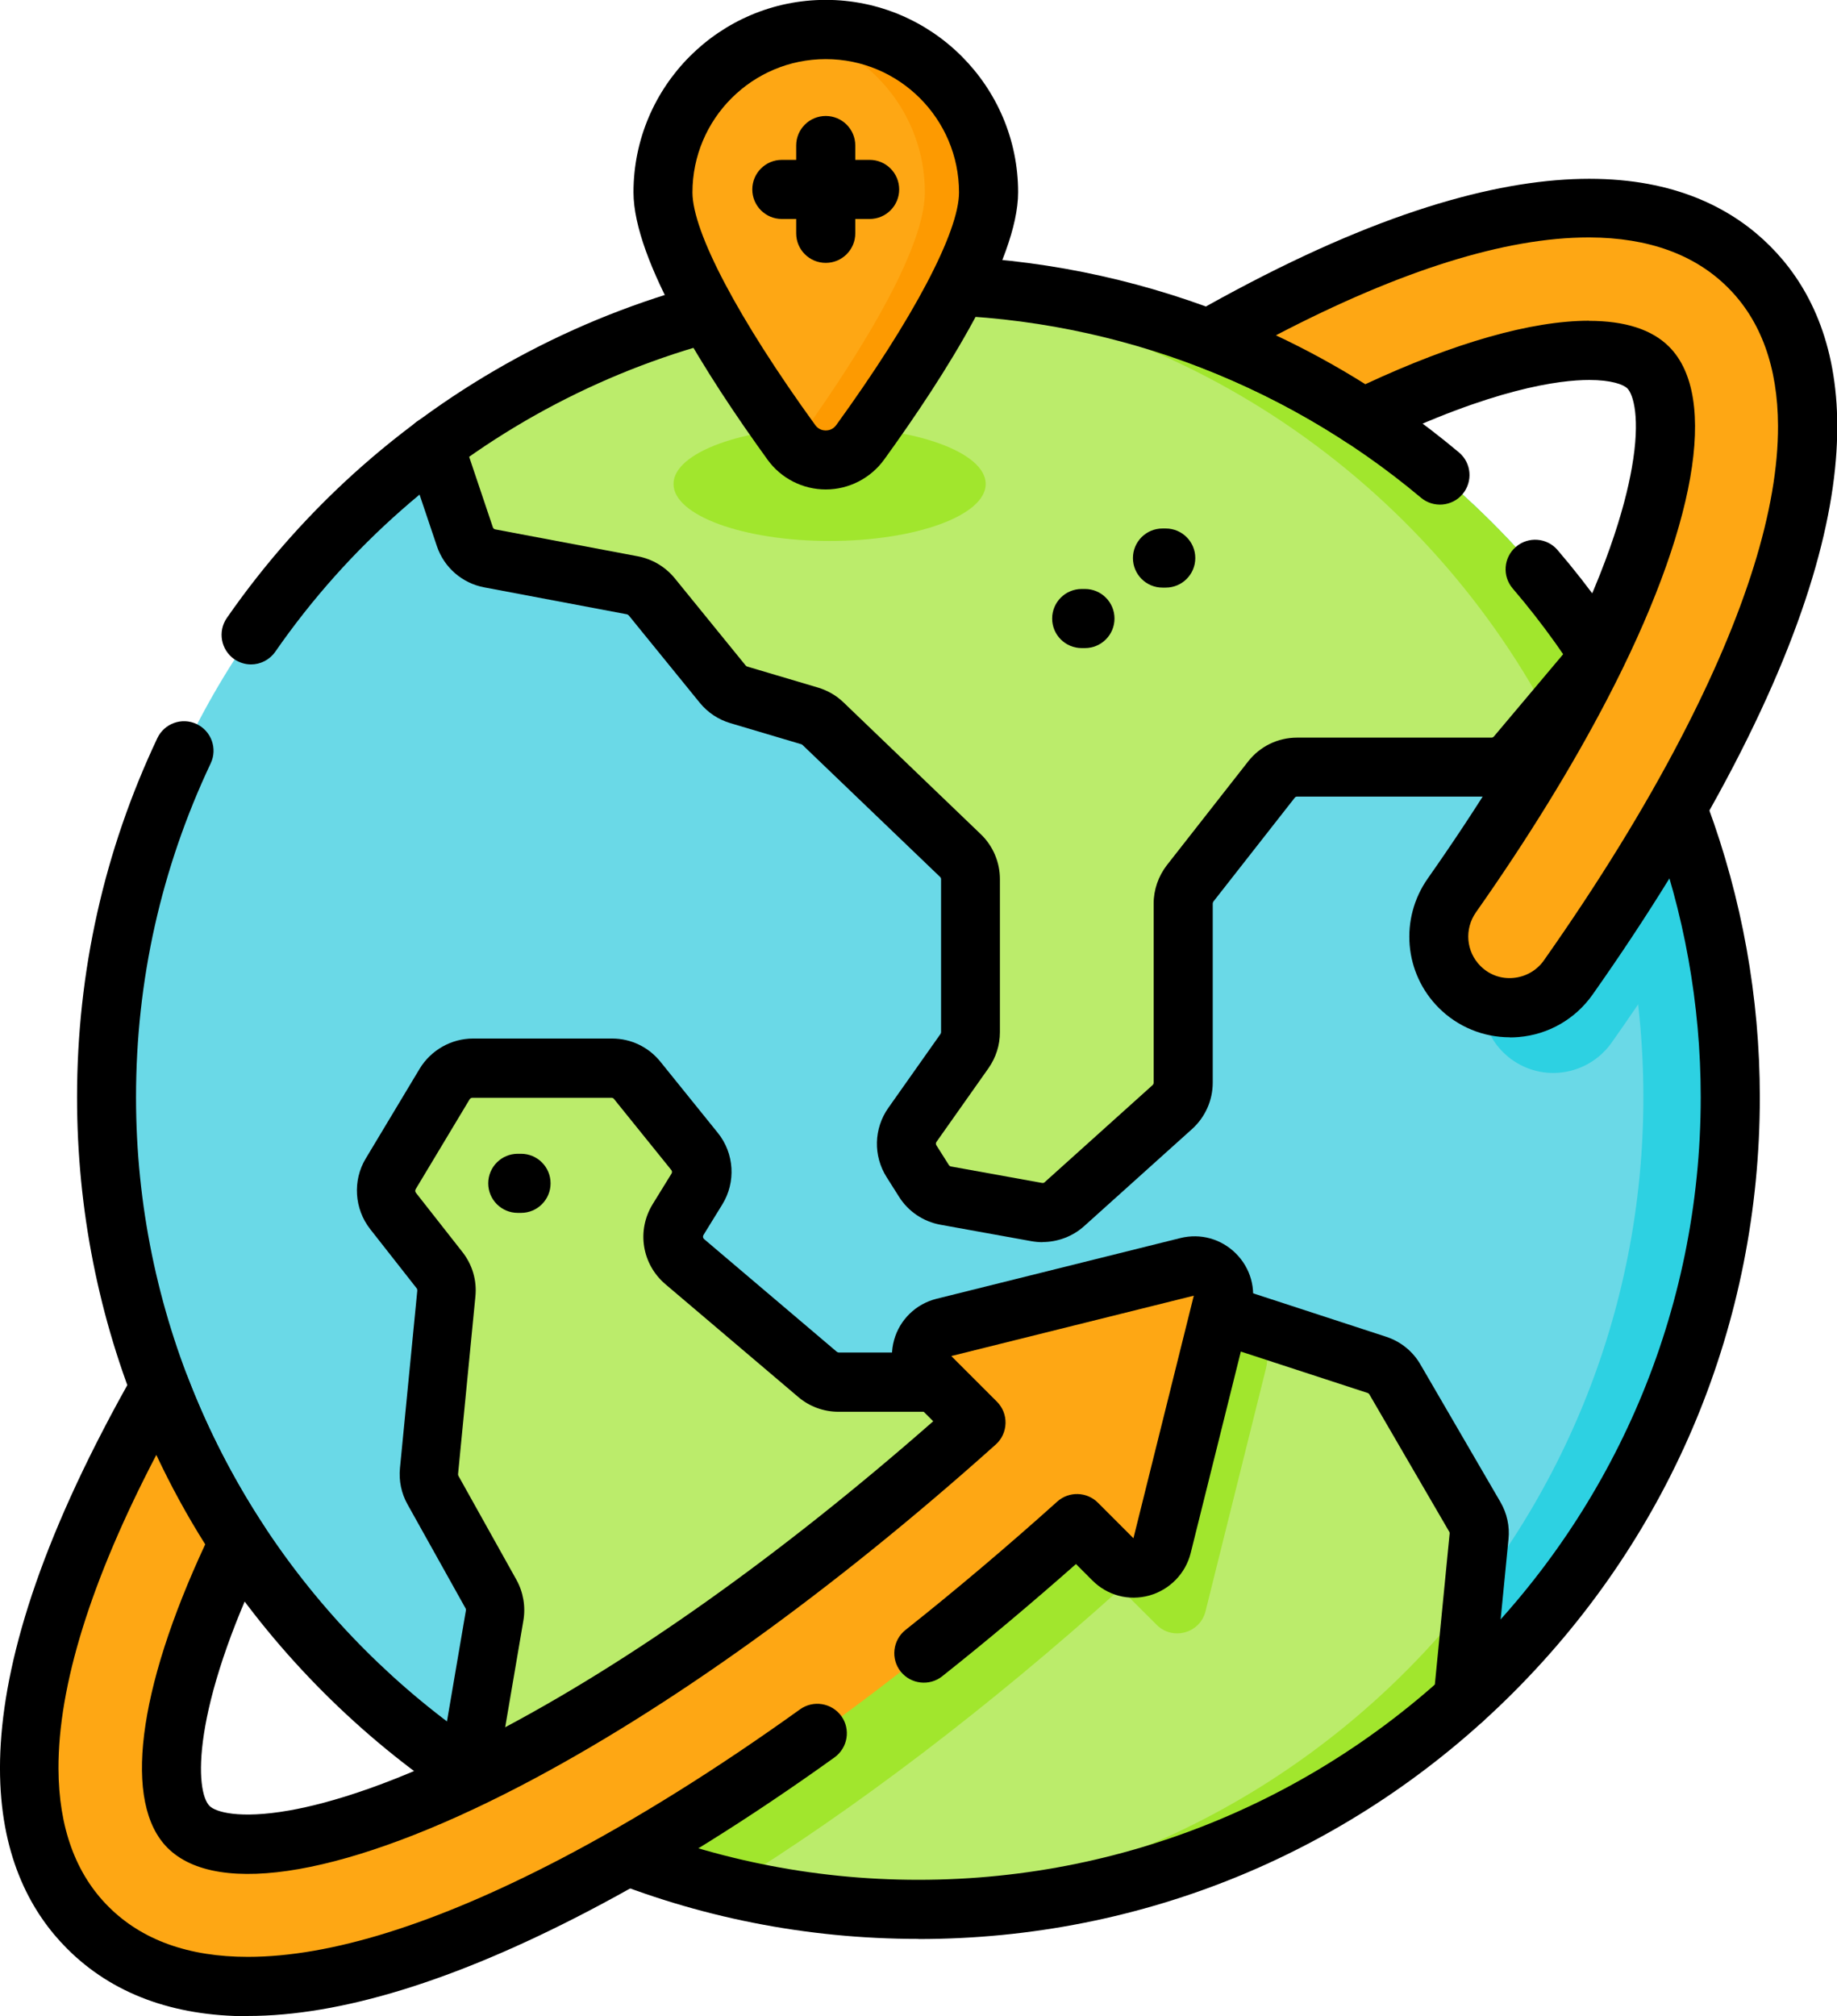 <?xml version="1.0" encoding="UTF-8"?>
<svg id="_レイヤー_2" data-name="レイヤー_2" xmlns="http://www.w3.org/2000/svg" viewBox="0 0 147.34 161.68">
  <defs>
    <style>
      .cls-1 {
        fill: #a1e62d;
      }

      .cls-2 {
        fill: #6ad9e7;
      }

      .cls-3 {
        fill: #fd9a01;
      }

      .cls-4 {
        fill: #fea714;
      }

      .cls-5 {
        fill: #2dd1e2;
      }

      .cls-6 {
        fill: #bbec6b;
      }
    </style>
  </defs>
  <g id="_レイヤー_3" data-name="レイヤー_3">
    <g id="g5971">
      <g id="g5977">
        <path id="path5979" class="cls-2" d="M138.79,87.99c0,35.96-29.16,65.12-65.12,65.12S8.55,123.96,8.55,87.99,37.71,22.87,73.67,22.87s65.12,29.16,65.12,65.12"/>
      </g>
      <g id="g5981">
        <path id="path5983" class="cls-5" d="M136.81,71.99c-2.24,3.79-4.76,7.68-7.54,11.61-1.13,1.6-2.91,2.44-4.69,2.44-1.45,0-2.9-.55-4.03-1.67-1.97-1.97-2.22-5.06-.62-7.34,4.06-5.77,7.54-11.4,10.33-16.75.42-.8.81-1.58,1.18-2.35,2.31,4.41,4.12,9.13,5.36,14.07"/>
      </g>
      <g id="g5985">
        <path id="path5987" class="cls-5" d="M138.79,87.99c0,35.96-29.16,65.12-65.12,65.12-1.17,0-2.33-.03-3.49-.09,34.34-1.81,61.63-30.23,61.63-65.03s-27.29-63.21-61.63-65.03c1.15-.06,2.32-.09,3.49-.09,35.96,0,65.12,29.16,65.12,65.12"/>
      </g>
      <g id="g5989">
        <path id="path5991" class="cls-6" d="M128.35,52.61l-6.72,7.98c-.5.59-1.23.93-2,.93h-15.59c-.81,0-1.57.37-2.06,1l-6.52,8.32c-.36.46-.56,1.03-.56,1.62v14.36c0,.74-.32,1.45-.87,1.95l-8.66,7.79c-.6.54-1.42.78-2.22.63l-7.3-1.32c-.72-.13-1.35-.56-1.75-1.18l-1-1.58c-.57-.9-.54-2.05.07-2.91l4.18-5.92c.31-.44.48-.97.48-1.51v-12.27c0-.71-.29-1.4-.81-1.89l-11.03-10.58c-.3-.29-.67-.5-1.07-.62l-5.69-1.69c-.51-.15-.95-.45-1.29-.86l-5.7-7.01c-.39-.48-.94-.81-1.55-.92l-11.44-2.16c-.93-.18-1.7-.84-2-1.74l-2.46-7.31c10.85-8.08,24.29-12.86,38.85-12.86,22.92,0,43.07,11.84,54.68,29.74"/>
      </g>
      <g id="g5993">
        <path id="path5995" class="cls-1" d="M128.35,52.61l-4.1,4.87c-10.43-19.62-30.59-33.28-54.06-34.52,1.15-.06,2.31-.09,3.48-.09,22.92,0,43.07,11.84,54.68,29.74"/>
      </g>
      <g id="g5997">
        <path id="path5999" class="cls-6" d="M118.66,123.2l-1.28,13.07c-11.56,10.46-26.89,16.84-43.71,16.84-13.36,0-25.79-4.03-36.12-10.93l2.16-12.66c.1-.59,0-1.2-.3-1.72l-4.65-8.33c-.26-.47-.37-1-.32-1.53l1.39-14.23c.07-.67-.13-1.34-.55-1.88l-3.73-4.75c-.67-.86-.75-2.04-.19-2.97l4.33-7.21c.47-.79,1.33-1.27,2.25-1.27h11.15c.79,0,1.54.36,2.04.98l4.6,5.7c.7.87.77,2.08.19,3.02l-1.51,2.45c-.68,1.1-.45,2.54.53,3.37l10.65,9.04c.47.4,1.07.62,1.7.62h13.07c.25,0,.5-.04.74-.11l16.67-4.93c.51-.15,1.05-.14,1.56.02l11.12,3.63c.61.2,1.13.62,1.45,1.17l6.41,11.02c.28.48.4,1.03.34,1.57"/>
      </g>
      <g id="g6001">
        <path id="path6003" class="cls-1" d="M101.56,109.65l-4.87,19.56c-.44,1.76-2.64,2.37-3.92,1.08l-2.9-2.89c-10.56,9.5-21.28,17.66-31.41,23.92-4.92-1.17-9.62-2.91-14.03-5.13,11.62-6.09,24.56-15.42,37.36-26.89l-3.71-3.71c-1.28-1.28-.68-3.48,1.09-3.92l19.56-4.87c1.71-.42,3.26,1.12,2.83,2.83"/>
      </g>
      <g id="g6005">
        <path id="path6007" class="cls-1" d="M118.2,127.84l-.83,8.43c-11.56,10.46-26.89,16.84-43.7,16.84-1.17,0-2.33-.03-3.48-.09,19.52-1.03,36.77-10.67,48.01-25.18"/>
      </g>
      <g id="g6009">
        <path d="M83.61,99.61c-.29,0-.59-.03-.88-.08l-7.3-1.32c-1.37-.25-2.58-1.06-3.32-2.24l-1-1.58c-1.08-1.71-1.03-3.89.14-5.55l4.18-5.92s.05-.09.05-.15v-12.27c0-.07-.03-.13-.08-.18l-11.03-10.58s-.06-.05-.1-.06l-5.69-1.69c-.97-.29-1.81-.85-2.45-1.63l-5.7-7.01s-.09-.08-.15-.09l-11.44-2.16c-1.77-.33-3.23-1.6-3.8-3.31l-2.46-7.31c-.42-1.24.25-2.58,1.49-3,1.24-.42,2.58.25,3,1.49l2.46,7.31c.03.09.1.15.19.17l11.44,2.16c1.16.22,2.2.84,2.95,1.75l5.7,7.01s.07.07.12.08l5.69,1.69c.76.23,1.46.63,2.03,1.18l11.02,10.58c.98.94,1.53,2.25,1.53,3.6v12.27c0,1.04-.32,2.03-.91,2.88l-4.18,5.92c-.06.08-.06.19,0,.28l1,1.58c.04.06.1.1.17.11l7.3,1.32c.08.01.16,0,.21-.06l8.66-7.79c.05-.05.08-.12.08-.19v-14.36c0-1.11.38-2.2,1.06-3.08l6.52-8.32c.95-1.21,2.38-1.91,3.93-1.91h15.59c.07,0,.14-.03.19-.09l6.72-7.98c.84-1,2.34-1.13,3.34-.29,1,.84,1.13,2.34.29,3.34l-6.72,7.98c-.95,1.13-2.34,1.77-3.82,1.77h-15.59c-.08,0-.15.03-.2.1l-6.52,8.32s-.05.1-.05.16v14.36c0,1.41-.6,2.76-1.65,3.71l-8.66,7.79c-.92.83-2.13,1.28-3.35,1.28Z"/>
      </g>
      <g id="g6013">
        <path d="M37.55,144.55c-.13,0-.27-.01-.4-.03-1.29-.22-2.16-1.44-1.94-2.73l2.16-12.66c0-.06,0-.11-.03-.16l-4.65-8.33c-.5-.89-.71-1.9-.61-2.92l1.39-14.23c0-.06-.01-.13-.05-.18l-3.73-4.75c-1.27-1.62-1.42-3.89-.36-5.65l4.33-7.21c.9-1.49,2.54-2.42,4.28-2.42h11.15c1.52,0,2.93.68,3.88,1.86l4.6,5.7c1.33,1.64,1.47,3.96.36,5.75l-1.51,2.45c-.06.11-.04.24.05.32l10.65,9.04s.1.06.16.06h13.07s.05,0,.07-.01l16.67-4.93c.97-.29,2-.27,2.96.04l11.12,3.63c1.17.38,2.15,1.17,2.76,2.23l6.41,11.02c.53.91.76,1.95.65,3l-1.28,13.07c-.13,1.3-1.28,2.25-2.59,2.13-1.3-.13-2.25-1.29-2.13-2.59l1.28-13.07c0-.05,0-.11-.03-.15l-6.41-11.02c-.03-.05-.08-.09-.14-.11l-11.12-3.63s-.1-.02-.15,0l-16.68,4.93c-.46.14-.94.21-1.42.21h-13.07c-1.18,0-2.33-.42-3.23-1.19l-10.65-9.04c-1.89-1.61-2.32-4.31-1.02-6.42l1.51-2.45c.06-.09.05-.21-.02-.29l-4.6-5.7c-.05-.06-.12-.09-.2-.09h-11.15c-.09,0-.17.05-.22.12l-4.33,7.21c-.05.09-.05.2.02.29l3.73,4.75c.8,1.02,1.17,2.28,1.04,3.57l-1.39,14.23c0,.05,0,.1.03.15l4.65,8.33c.55.99.75,2.15.56,3.27l-2.16,12.66c-.2,1.15-1.2,1.97-2.33,1.97Z"/>
      </g>
      <g id="g6017">
        <path d="M73.67,155.48c-18.03,0-34.97-7.02-47.72-19.77-12.75-12.75-19.77-29.69-19.77-47.72,0-10.07,2.17-19.76,6.44-28.8.56-1.18,1.97-1.69,3.15-1.13,1.18.56,1.69,1.97,1.13,3.15-3.97,8.41-5.99,17.42-5.99,26.78,0,34.6,28.15,62.75,62.75,62.75s62.75-28.15,62.75-62.75c0-14.96-5.36-29.45-15.08-40.8-.85-.99-.74-2.49.26-3.34.99-.85,2.49-.74,3.34.26,10.46,12.21,16.22,27.79,16.22,43.89,0,18.03-7.02,34.97-19.77,47.72-12.75,12.75-29.69,19.77-47.72,19.77Z"/>
      </g>
      <g id="g6021">
        <path d="M20.14,53.28c-.47,0-.94-.14-1.35-.42-1.07-.75-1.34-2.22-.6-3.3,12.63-18.19,33.37-29.05,55.47-29.05,15.84,0,31.24,5.6,43.36,15.77,1,.84,1.13,2.33.29,3.34-.84,1-2.34,1.13-3.34.29-11.27-9.46-25.59-14.67-40.31-14.67-20.56,0-39.84,10.1-51.58,27.02-.46.66-1.2,1.02-1.95,1.02Z"/>
      </g>
      <g id="g6025">
        <path d="M87.02,51.97h-.26c-1.31,0-2.37-1.06-2.37-2.37s1.06-2.37,2.37-2.37h.26c1.31,0,2.37,1.06,2.37,2.37s-1.06,2.37-2.37,2.37Z"/>
      </g>
      <g id="g6029">
        <path d="M93.5,47.12h-.26c-1.31,0-2.37-1.06-2.37-2.37s1.06-2.37,2.37-2.37h.26c1.31,0,2.37,1.06,2.37,2.37s-1.06,2.37-2.37,2.37Z"/>
      </g>
      <g id="g6033">
        <path d="M41.79,97.26h-.26c-1.31,0-2.37-1.06-2.37-2.37s1.06-2.37,2.37-2.37h.26c1.31,0,2.37,1.06,2.37,2.37s-1.06,2.37-2.37,2.37Z"/>
      </g>
      <g id="g6037">
        <path id="path6039" class="cls-4" d="M136.91,60.33c-3.01,5.78-6.76,11.85-11.12,18.05-2.05,2.9-6.21,3.28-8.72.77-1.97-1.97-2.22-5.06-.62-7.34,4.06-5.77,7.54-11.4,10.33-16.75,7.34-14.08,8.01-22.99,5.42-25.58-.87-.88-2.46-1.37-4.73-1.37-4.01,0-10.13,1.56-18.11,5.42-3.87-2.54-8.03-4.68-12.41-6.36,1.48-.85,2.95-1.65,4.4-2.4,22.99-11.98,33.86-8.44,38.94-3.37,5.08,5.07,8.61,15.95-3.37,38.94"/>
      </g>
      <g id="g6041">
        <path d="M121.1,83.18c-2.13,0-4.18-.84-5.7-2.36-2.78-2.78-3.15-7.15-.88-10.38,4.03-5.73,7.45-11.27,10.16-16.48,4.13-7.92,5.65-13.3,6.2-16.42.72-4.05.11-5.92-.35-6.39-.32-.32-1.3-.68-3.06-.68-2.37,0-7.74.67-17.08,5.19-.75.36-1.64.3-2.33-.15-3.74-2.46-7.77-4.52-11.96-6.13-.85-.33-1.44-1.12-1.51-2.03-.07-.91.39-1.78,1.19-2.24,1.49-.85,3-1.67,4.48-2.44,24.26-12.64,36.07-8.58,41.71-2.94,5.64,5.63,9.7,17.44-2.94,41.71h0c-3.04,5.83-6.84,12-11.29,18.31-1.38,1.96-3.54,3.21-5.93,3.41-.23.02-.47.03-.7.03ZM127.46,25.73c2.89,0,5.04.7,6.41,2.07,4.02,4.02,2.16,14.61-5,28.34-2.81,5.39-6.34,11.12-10.49,17.02-.94,1.34-.79,3.15.36,4.3.71.71,1.65,1.05,2.64.96.99-.09,1.89-.6,2.46-1.42,4.33-6.15,8.02-12.13,10.96-17.78,5.2-9.99,7.83-18.43,7.81-25.08-.02-4.71-1.37-8.44-4.02-11.08-2.65-2.65-6.38-4-11.09-4.02-.03,0-.06,0-.09,0-6.64,0-15.05,2.63-25,7.81-.02.01-.05.03-.07.04,2.47,1.16,4.86,2.47,7.17,3.92,7.15-3.33,13.33-5.09,17.94-5.09ZM136.91,60.33h0,0Z"/>
      </g>
      <g id="g6045">
        <path id="path6047" class="cls-4" d="M95.25,101.6l-19.56,4.87c-1.76.44-2.37,2.63-1.09,3.92l3.71,3.71c-12.88,11.54-25.91,20.92-37.59,27.01-14.08,7.34-22.99,8.01-25.58,5.42-2.42-2.41-1.99-10.34,4.05-22.84-2.54-3.87-4.68-8.03-6.36-12.41-.85,1.48-1.65,2.95-2.4,4.4-11.98,22.99-8.44,33.86-3.37,38.94,2.55,2.55,6.56,4.71,12.85,4.71s14.66-2.12,26.09-8.08c12.64-6.58,26.65-16.69,40.4-29.05l2.9,2.9c1.28,1.28,3.48.68,3.92-1.09l4.87-19.56c.43-1.71-1.12-3.26-2.83-2.83"/>
      </g>
      <g id="g6049">
        <path d="M19.91,161.68c-6.05,0-10.93-1.82-14.52-5.41-5.64-5.63-9.7-17.44,2.94-41.71.76-1.47,1.59-2.98,2.44-4.48.45-.79,1.33-1.26,2.24-1.19.91.07,1.7.66,2.03,1.51,1.61,4.19,3.67,8.22,6.13,11.96.46.7.52,1.58.15,2.33-6.07,12.55-5.66,18.99-4.51,20.13.47.47,2.34,1.07,6.39.36,3.12-.55,8.5-2.07,16.42-6.2,10.89-5.67,23.03-14.3,35.23-25.01l-1.93-1.93c-1.2-1.2-1.66-2.95-1.21-4.58.45-1.63,1.75-2.9,3.4-3.31l19.56-4.87c1.62-.4,3.28.06,4.46,1.24,1.18,1.18,1.64,2.85,1.24,4.46l-4.87,19.56c-.41,1.64-1.68,2.94-3.31,3.4-1.66.46-3.37,0-4.58-1.21l-1.31-1.31c-3.56,3.14-7.16,6.17-10.73,9-1.02.81-2.51.64-3.33-.38-.81-1.02-.64-2.51.38-3.33,4.06-3.22,8.16-6.69,12.18-10.3.94-.84,2.37-.8,3.26.09l2.85,2.85,4.84-19.45-19.45,4.84,3.66,3.66c.46.46.71,1.09.69,1.74-.02.65-.3,1.27-.79,1.7-13.11,11.74-26.28,21.2-38.07,27.35-13.73,7.15-24.32,9.02-28.35,4.99-3.57-3.57-2.44-12.62,3.02-24.34-1.45-2.3-2.76-4.7-3.92-7.17l-.04.07c-5.21,9.99-7.83,18.43-7.81,25.08.02,4.71,1.37,8.44,4.02,11.08,2.67,2.67,6.42,4.02,11.17,4.02,6.64,0,15.05-2.63,25-7.81,6.1-3.18,12.59-7.23,19.29-12.04,1.06-.76,2.54-.52,3.31.54.76,1.06.52,2.54-.54,3.31-6.88,4.94-13.57,9.11-19.87,12.39-10.63,5.54-19.77,8.35-27.19,8.35Z"/>
      </g>
      <g id="g6053">
        <path id="path6055" class="cls-1" d="M54.02,38.81c0,2.52,5.6,4.57,12.52,4.57s12.52-2.05,12.52-4.57-5.6-4.57-12.52-4.57-12.52,2.05-12.52,4.57"/>
      </g>
      <g id="g6057">
        <path id="path6059" class="cls-4" d="M79.29,15.42c0,5.08-6.47,14.76-10.3,20.05-1.36,1.88-4.15,1.88-5.51,0-3.83-5.29-10.3-14.97-10.3-20.05,0-7.21,5.85-13.06,13.06-13.06s13.06,5.85,13.06,13.06"/>
      </g>
      <g id="g6061">
        <path id="path6063" class="cls-3" d="M79.29,15.42c0,5.08-6.47,14.76-10.3,20.05-1.29,1.79-3.89,1.87-5.31.25.07-.08.14-.16.2-.25,3.83-5.29,10.3-14.97,10.3-20.05,0-6.34-4.51-11.62-10.5-12.8.83-.17,1.68-.25,2.55-.25,7.21,0,13.06,5.84,13.06,13.06"/>
      </g>
      <g id="g6065">
        <path d="M66.23,39.25h0c-1.84,0-3.59-.89-4.67-2.39-4.9-6.77-10.75-15.99-10.75-21.44,0-8.51,6.92-15.43,15.42-15.43s15.43,6.92,15.43,15.43c0,5.45-5.85,14.67-10.75,21.44-1.08,1.49-2.83,2.39-4.67,2.39ZM66.23,4.74c-5.89,0-10.69,4.79-10.69,10.69,0,3.17,3.68,10.14,9.85,18.66.27.37.64.43.84.43h0c.2,0,.57-.06.84-.43,6.17-8.52,9.85-15.49,9.85-18.66,0-5.89-4.79-10.69-10.69-10.69Z"/>
      </g>
      <g id="g6069">
        <path d="M66.23,21.08c-1.31,0-2.37-1.06-2.37-2.37v-7.04c0-1.31,1.06-2.37,2.37-2.37s2.37,1.06,2.37,2.37v7.04c0,1.31-1.06,2.37-2.37,2.37Z"/>
      </g>
      <g id="g6073">
        <path d="M69.75,17.56h-7.04c-1.31,0-2.37-1.06-2.37-2.37s1.06-2.37,2.37-2.37h7.04c1.31,0,2.37,1.06,2.37,2.37s-1.06,2.37-2.37,2.37Z"/>
      </g>
    </g>
  </g>
</svg>